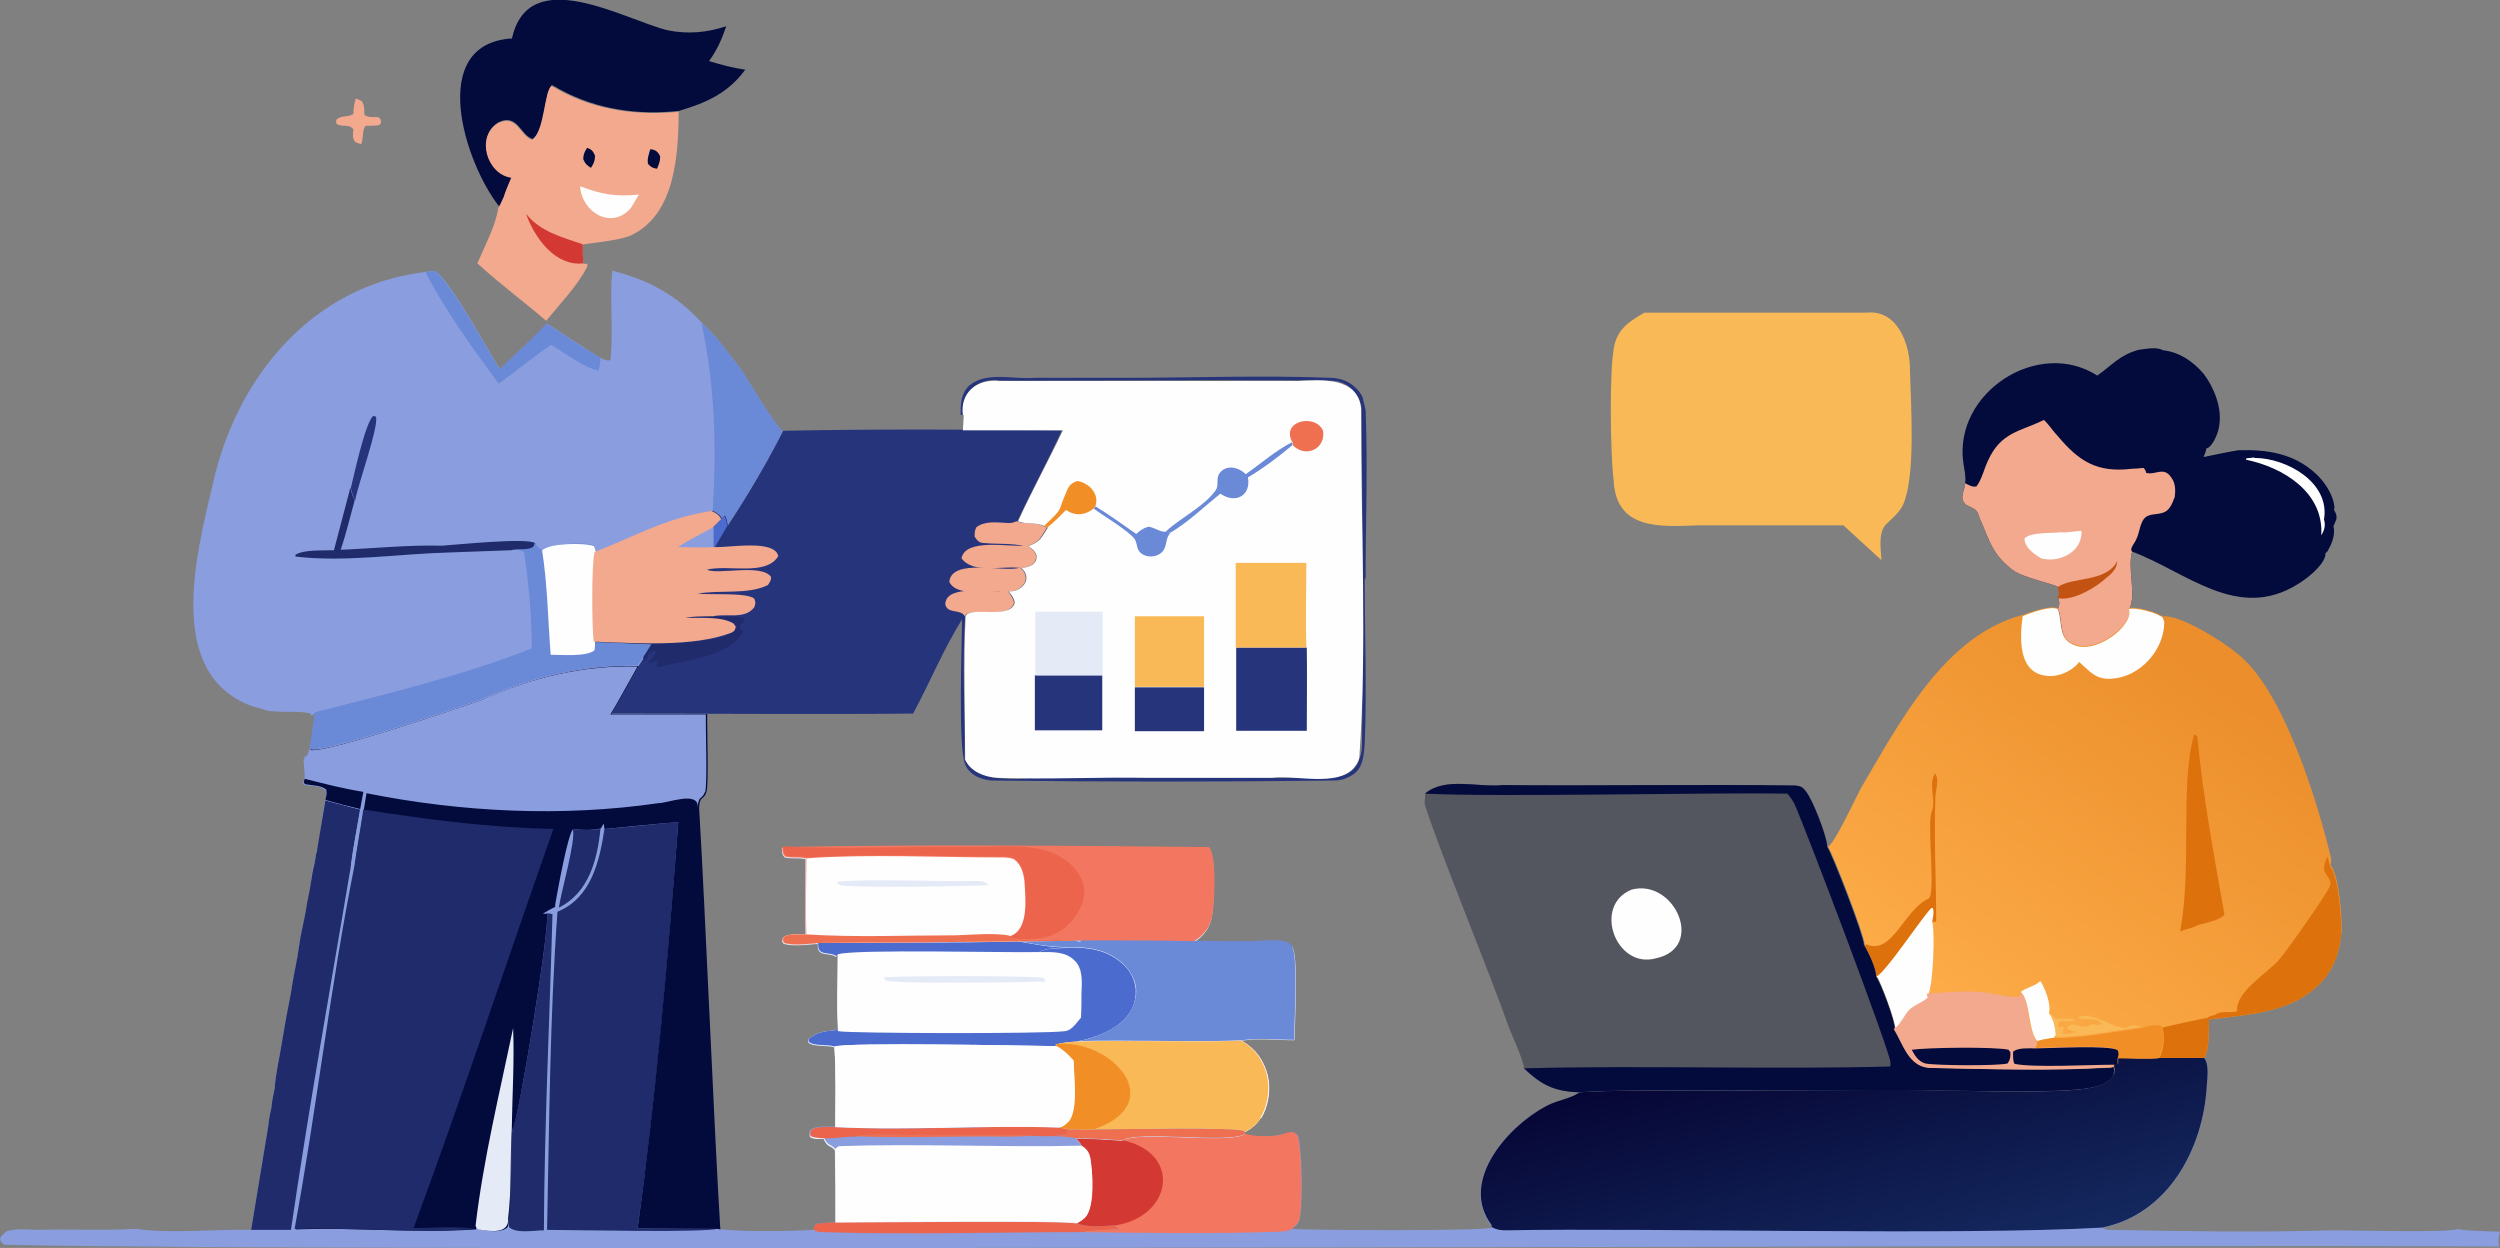 <?xml version="1.0" encoding="UTF-8"?>
<svg id="a" data-name="Layer 1" xmlns="http://www.w3.org/2000/svg" xmlns:xlink="http://www.w3.org/1999/xlink" viewBox="0 0 55.25 27.58">
  <rect x="0" y="0" width="55.25" height="27.58" fill="#808080" stroke="none"/>
  <defs>
    <style>
      .d {
        fill: url(#c);
      }

      .d, .e, .f, .g, .h, .i, .j, .k, .l, .m, .n, .o, .p, .q, .r, .s, .t, .u, .v, .w {
        stroke-width: 0px;
      }

      .e {
        fill: #ec644b;
      }

      .f {
        fill: #e5eaf7;
      }

      .g {
        fill: url(#b);
      }

      .h {
        fill: #26347c;
      }

      .i {
        fill: #1f2b6a;
      }

      .j {
        fill: #4c6bce;
      }

      .k {
        fill: #d43833;
      }

      .l {
        fill: #dd710c;
      }

      .m {
        fill: #f9b957;
      }

      .n {
        fill: #030a3c;
      }

      .o {
        fill: #6a89d7;
      }

      .p {
        fill: #53555f;
      }

      .q {
        fill: #c35313;
      }

      .r {
        fill: #f18f26;
      }

      .s {
        fill: #f37760;
      }

      .t {
        fill: #ee7051;
      }

      .u {
        fill: #8a9edf;
      }

      .v {
        fill: #fefefe;
      }

      .w {
        fill: #f2a98e;
      }
    </style>
    <linearGradient id="b" x1="40.22" y1="22.87" x2="41.54" y2="28.21" gradientUnits="userSpaceOnUse">
      <stop offset="0" stop-color="#060635"/>
      <stop offset="1" stop-color="#14285e"/>
    </linearGradient>
    <linearGradient id="c" x1="49.26" y1="15.13" x2="43.08" y2="23.92" gradientUnits="userSpaceOnUse">
      <stop offset="0" stop-color="#eb8e2b"/>
      <stop offset="1" stop-color="#ffb04c"/>
    </linearGradient>
  </defs>
  <path class="w" d="M7.87,2.18l.12.05c.07.1.06.19.06.3.07.08.21.05.31.06.06.05.06.05.06.13l-.05.05c-.1.01-.19.01-.29.01-.08.09-.04.28-.1.41l-.13-.05c-.07-.1-.05-.16-.04-.28-.1-.14-.25-.03-.38-.13v-.08c.11-.11.25-.05.38-.13,0-.12.02-.23.05-.34Z"/>
  <path class="m" d="M41.24,6.91c.7-.08.98.71.97,1.28.02.74.13,2.33-.15,2.96-.09.19-.24.3-.38.44-.18.19-.11.55-.1.79l-.84-.77h-3.21c-.85.03-1.82.11-1.87-1.01-.07-.55-.1-2.48.02-2.98.09-.37.35-.53.66-.71h4.9Z"/>
  <path class="n" d="M11.31.87c.36-1.71,2.49-.43,3.45-.2.45.09.86.05,1.29-.09-.1.29-.2.52-.38.77.26.08.52.15.8.19-.38.52-.86.73-1.46.91-.91.1-1.82-.03-2.63-.47l-.18-.1c-.17.12-.14,1-.43,1.19-.27-.08-.33-.57-.75-.37-.5.3-.26,1.14.29,1.21-.06.14-.12.27-.16.41-.04.08-.07.17-.12.24-.76-.96-1.6-3.59.28-3.71Z"/>
  <path class="w" d="M11.3,3.93c-.55-.08-.79-.92-.29-1.21.42-.2.49.29.75.37.28-.19.26-1.07.43-1.19l.18.1c.81.44,1.72.56,2.63.47-.01.94-.07,2.26-1.05,2.73-.28.13-1.04.18-1.07.21,0,.14,0,.28.01.42h.09s0,.06,0,.06c-.21.42-.61.83-.91,1.2-.5-.43-1.03-.82-1.52-1.27.15-.36.41-.84.46-1.22.05-.07.08-.16.12-.24.04-.14.11-.28.16-.41Z"/>
  <path class="n" d="M12.98,3.27c.1.03.13.08.17.17,0,.11-.03.18-.09.27-.09-.06-.12-.08-.17-.19,0-.11.03-.17.09-.26Z"/>
  <path class="n" d="M14.37,3.3c.11,0,.18.06.22.16,0,.11-.03.17-.07.27-.1-.02-.13-.03-.2-.11-.02-.11.02-.21.05-.32Z"/>
  <path class="k" d="M11.63,4.73c.32.4.8.51,1.25.67,0,.14,0,.28.01.42-.62.07-1.07-.56-1.26-1.08Z"/>
  <path class="v" d="M12.83,4.12c.48.18.78.23,1.29.18-.06.1-.12.2-.18.3-.43.49-1.08.09-1.12-.48Z"/>
  <path class="u" d="M17.3,9.53c-.36.71-.78,1.42-1.22,2.09-.04-.07-.02-.15-.07-.22l-.06.07c-.06-.1-.1-.11-.2-.17-1.04.18-1.63.53-2.57.92-.07.27-.07,1.65-.02,1.98.41.01.83.04,1.26.05-.07.09-.14.19-.2.3-.04.06-.07.11-.11.17-1.19-.02-2.34.24-3.42.73-.45.16-3.57,1.23-3.83,1.11l.12-.81-.1.07-.02-.05c-.19-.07-.71-.01-.97-.07l-.34-.1c-1.91-.73-1.21-3.35-.85-4.89.52-2.37,2.2-4.41,4.71-4.7.06-.01.17-.04.24,0,.34.27,1.13,1.72,1.4,2.15.35-.34.71-.66,1.04-1.01.39.26.78.51,1.18.76.09.04.14.07.22.05.07-.64-.02-1.33.04-1.98.8.21,1.39.52,1.96,1.13h0s.34.35.34.35c.19.24.37.47.55.71.16.24.76,1.26.92,1.36Z"/>
  <path class="h" d="M7.75,10.8c.07-.28.32-1.46.5-1.61l.06.02c.06.24-.4,1.49-.46,1.85-.05-.08-.07-.16-.09-.25Z"/>
  <path class="i" d="M7.75,10.8c.02.09.04.17.09.25-.1.37-.19.74-.31,1.1.74-.03,1.49-.11,2.23-.09.31-.02,1.87-.18,2.06-.06-.02.23-.36.12-.52.16l-1.38.05c-1.12.03-2.29.22-3.39.09v-.04c.19-.12.62-.09.85-.1.12-.46.24-.91.36-1.37Z"/>
  <path class="o" d="M9.4,6.01c.07,0,.18-.04.24,0,.33.27,1.13,1.71,1.4,2.15.35-.33.71-.66,1.04-1.01.39.26.78.52,1.19.76,0,.1-.02.19-.04.28-.33-.06-.76-.4-1.05-.57-.4.27-.77.58-1.16.86-.57-.78-1.18-1.61-1.62-2.47Z"/>
  <path class="o" d="M17.3,9.53c-.36.71-.78,1.42-1.22,2.09-.04-.07-.02-.15-.07-.22l-.06.07c-.06-.1-.1-.11-.2-.17.09-1.4.05-2.81-.25-4.17l.34.34c.19.24.37.47.55.71.16.24.76,1.26.92,1.36Z"/>
  <path class="o" d="M14.4,14.24c-.07.09-.14.19-.2.3-.04.06-.07.11-.11.17-1.19-.02-2.34.24-3.42.73-.45.16-3.57,1.23-3.83,1.11l.12-.81c1.54-.39,3.27-.81,4.79-1.41.01-.62-.07-1.5-.17-2.13-.06-.05-.2-.05-.27-.05.14-.02.36.01.47-.06.02-.01.04-.07.05-.1.04.09.05.11.15.16.05-.06.06-.06.15-.07.24-.05.78-.12,1.01-.02.01.05.02.1.04.15-.07.27-.07,1.65-.02,1.98.41.01.83.04,1.26.05Z"/>
  <path class="v" d="M11.97,12.17c.14-.17.96-.18,1.16-.1.02.05.03.09.04.14-.07.27-.07,1.65-.02,1.98,0,.06,0,.12-.01.18-.17.15-.74.1-.97.1-.06-.77-.07-1.55-.19-2.31Z"/>
  <path class="u" d="M55.23,27.55c-6.82-.06-47.46.13-55.13-.04-.07-.04-.08-.06-.1-.13.02-.03.03-.07.05-.09h.02s.02-.03.03-.05t.03-.01s.01-.02.02-.02t.03-.01s.04,0,.05-.01c.2-.04.42-.01.62-.01.7-.02,1.4.02,2.09-.02h.1c.67.11,1.78,0,2.51.02l.38-2.3c.01-.14.04-.27.07-.41.01-.14.04-.27.07-.41.02-.33.11-.69.16-1.02l.08-.4.12-.7c.04-.27.09-.52.14-.78l.07-.45c.08-.35.15-.72.22-1.07l.04-.38c.03-.11.06-.23.08-.34,0-.02,0-.05.02-.08.03-.14.05-.28.08-.42l.03-.25.04-.29c.01-.12.09-.29.05-.41-.03-.03-.07-.05-.1-.07-.12-.04-.26-.04-.37-.06l-.04-.05.04-.08h0c.04-.09.09-.23.04-.33-.07-.05-.07-.07-.05-.13,0-.01.01-.03.02-.03.08-.03.08-.09.1-.16.26.12,3.38-.95,3.83-1.11,1.08-.49,2.24-.76,3.42-.73-.2.35-.38.71-.59,1.05h2.11c0,.28.04,1.6-.03,1.73-.07.19-.13.06-.16.34.13,2.13.36,7.27.47,9.32.46.07,1.62.05,2.08.02l.06-.13c.78-.13,5.26-.07,5.77-.02.08-.04.16-.09.21-.16.18-.24.14-.97.09-1.26-.02-.15-.07-.21-.2-.29l-.02-.03-.1-.13c.35-.01.69,0,1.03.04.34-.22,2.31.09,2.69-.14h.01c.34.14.76.02,1.08-.03.03,0,.06.05.09.06.1.23.12,1.65.03,1.89-.02.07-.09.12-.16.18.45.03,4.29.05,4.42-.03-.02-.03,0-.03-.02-.05-.72-.99.4-2.24,1.29-2.66.18-.09.48-.14.64-.27t.01-.01c1.03-.08,6.71,0,7.89-.03.74,0,3.01.08,3.54-.09.15-.04.32-.13.4-.28.04-.07.02-.08,0-.16v-.05s.05,0,.09-.02v-.13c.29,0,.61.03.9,0h1c.12.15.07.45.06.63-.08,1.39-.85,2.82-2.31,3.13.05.02.09.04.13.04,1.64.03,3.32.06,4.97.01.34,0,2.64.06,2.76-.03.06.03.46.05.93.06-.04.1-.04.22-.02.33Z"/>
  <path class="i" d="M12.66,18.32c.19.03.42.03.61,0-.07.69-.26,1.41-.92,1.74.05-.35.38-1.49.31-1.73Z"/>
  <path class="e" d="M24.77,27.17c-.27.01-.56.01-.83.06-1.85,0-3.95.06-5.78,0-.07,0-.14-.02-.19-.06l.06-.12c.78-.13,5.26-.07,5.77-.02.22.11.61.06.85.05.04.06.06.07.12.1Z"/>
  <path class="i" d="M12.08,20.18l.13.02c-.06,2.26-.18,4.69-.19,6.99-.22,0-.6.08-.77-.07,0-.06,0-.13-.01-.19.08-.65.04-1.32.08-1.97.14-.2.83-4.41.77-4.78Z"/>
  <path class="i" d="M7.96,17.89c-.07.42-.16.86-.21,1.28-.45,2.67-.93,5.34-1.32,8.01h-.88l.38-2.3c.01-.14.04-.27.07-.41.01-.14.04-.27.07-.41.02-.33.11-.69.16-1.02.04-.25.15-.85.2-1.1.04-.27.09-.52.14-.78l.07-.45c.04-.17.07-.35.11-.53.03-.18.06-.36.1-.54.01-.09.05-.29.06-.38.03-.11.05-.22.07-.34,0-.02,0-.05.02-.08.03-.22.08-.46.11-.67.02-.11.06-.37.08-.48.26.07.51.13.77.2Z"/>
  <path class="s" d="M28.71,26.97c-.02.07-.1.12-.16.19-.07.04-.15.05-.24.06-1.45.05-2.93.03-4.38.01.27-.05.56-.05.83-.06-.06-.02-.09-.04-.12-.1-.24.01-.62.06-.85-.05.07-.04.16-.09.21-.16.17-.24.14-.97.09-1.26-.02-.15-.07-.21-.2-.29l-.02-.04-.1-.12c.35-.01.7.01,1.03.04.34-.22,2.31.09,2.69-.14h.01c.2.07.56.07.76.04.1-.02.24-.09.32-.07.02,0,.06.05.09.06.1.24.12,1.65.04,1.89Z"/>
  <path class="k" d="M23.78,25.16c.35-.02.7,0,1.04.04,1.33.3,1.06,1.7-.17,1.88-.24.01-.62.06-.85-.05.47-.17.34-1.03.3-1.42-.03-.14-.08-.21-.19-.29-.01-.02-.11-.13-.13-.15Z"/>
  <path class="i" d="M13.36,18.32c.54-.04,1.08-.11,1.63-.15-.22,2.99-.48,6.01-.9,8.98.59,0,1.19-.02,1.79,0-.26.1-3.22.03-3.79.03.05-2.34.06-4.69.23-7.03.75-.31.93-1.12,1.04-1.84Z"/>
  <path class="g" d="M48.77,24c-.08,1.39-.85,2.83-2.31,3.13h-.01c-3.18.18-9.98,0-13.17.06-.11,0-.2-.01-.31-.07-.01-.02,0-.02-.01-.05-.73-.98.4-2.23,1.28-2.66.19-.09.48-.14.65-.26t.01-.01c1.02-.09,6.71,0,7.88-.04.75,0,3.01.09,3.54-.09.18-.04.49-.21.4-.44v-.05s.05,0,.09-.02v-.12c.3,0,.61.02.91,0h.99c.12.15.07.45.06.62Z"/>
  <path class="n" d="M15.89,27.16h-.01c-.6-.02-1.19-.01-1.79-.01.41-2.97.67-5.98.9-8.98-.55.04-1.08.1-1.63.15l-.02-.12-.06.11c-.19.04-.42.04-.61.01-.12.09-.35,1.39-.4,1.67v.05c-.1.05-.19.1-.27.15.04.01.05,0,.09,0,.06.35-.63,4.56-.76,4.76h-.01c-.04.66,0,1.33-.07,1.98-.01.07,0,.19-.07.22-.16.1-.41.05-.58.02-.02-.02-.05-.04-.06-.07l-.02.07c-1.29.09-2.67-.05-3.98,0,.51-2.66.79-5.36,1.33-8.01h-.09c.05-.42.14-.86.21-1.28-.26-.06-.52-.14-.77-.2.02-.1.04-.14.01-.22-.12-.11-.32-.1-.47-.12l-.04-.05c.05-.12.14-.27.07-.41-.07-.07-.1-.12-.02-.16.07-.02.07-.09.1-.16.26.12,3.38-.95,3.83-1.11,1.08-.49,2.23-.76,3.42-.73-.2.35-.39.71-.6,1.06h2.11c-.01.27.04,1.59-.02,1.73-.07.19-.14.06-.16.34.13,2.13.34,7.27.47,9.33Z"/>
  <path class="f" d="M11.34,22.72c.03.74-.02,1.5-.03,2.23-.04.65,0,1.32-.08,1.97.03.37-.42.29-.66.25-.03-.03-.05-.04-.06-.08.17-1.46.53-2.93.83-4.37Z"/>
  <path class="u" d="M15.58,17.5c-.07.19-.14.06-.16.34.02-.37-.66-.09-.87-.09-2.13.31-4.35.2-6.45-.22l-.06.37c-.06.42-.15.85-.2,1.27h-.09c.05-.42.14-.86.21-1.28-.26-.06-.52-.14-.77-.2.02-.1.04-.14.01-.22-.12-.11-.32-.1-.47-.12l-.04-.05c.11-.12-.03-.49.05-.57.07-.02.07-.09.1-.16.26.12,3.38-.95,3.83-1.11,1.08-.49,2.23-.76,3.42-.73-.2.35-.39.71-.6,1.06h2.11c-.01.27.04,1.59-.02,1.73Z"/>
  <path class="n" d="M6.73,17.21c.43.11.86.22,1.3.29l-.07.38c-.26-.06-.52-.13-.77-.2.02-.09.04-.13.02-.23-.12-.1-.32-.09-.47-.12l-.03-.05.03-.08Z"/>
  <path class="i" d="M8.03,17.89c1.4.22,2.79.4,4.2.43-.99,2.81-2.06,6.04-3.09,8.82.43,0,.92-.05,1.34.02-1.29.1-2.66-.04-3.97,0,.49-2.66.79-5.36,1.32-8.01.06-.43.14-.85.2-1.27Z"/>
  <path class="f" d="M28.55,20.91c.16.19.06,1.75.06,2.08-.37,0-.81-.05-1.17.01.3.17.48.42.57.76.07.31.02.67-.15.95-.1.15-.21.24-.36.32v.04c-.39.22-2.36-.09-2.7.14-.34-.02-.68-.05-1.03-.04l.1.12.02.04c.12.07.17.14.2.29.05.29.09,1.02-.09,1.26-.05.07-.14.12-.21.16-.26-.07-4.71-.02-5.33-.02,0-.53,0-1.07-.01-1.6-.11-.12-.16-.05-.25-.25-.1,0-.2.02-.3-.04q-.02-.07.01-.14c.14-.09.39-.06.55-.06,0-.58.02-1.19-.02-1.78-.16-.06-.46,0-.58-.11v-.06c.2-.16.36-.17.58-.19l.02-.04.06.06c-.04-.56-.01-1.13-.01-1.7l-.04.04c-.07-.07-.25-.04-.34-.1-.06-.05-.06-.11-.06-.19-.2.02-.56.06-.75,0-.02-.01-.02-.04-.04-.06l.02-.07c.12-.09.35-.05.5-.06-.02-.55,0-1.12,0-1.68-.15-.04-.3,0-.46-.04-.06-.07-.06-.11-.06-.21,2.85-.06,6.57-.03,9.43,0,.17.21.12,1.08.09,1.37-.02.3-.12.51-.36.68-.02.01-.04.02-.06.04.44.01.87.01,1.31.01.2-.01.44-.04.63-.01.09,0,.17.04.22.1Z"/>
  <path class="o" d="M28.62,22.98c-.37,0-.81-.05-1.17.01-1.23.05-2.45-.02-3.68.02.83-.08,1.86-.92,1.04-1.72-.34-.31-.77-.37-1.21-.36-.4,0-.73-.06-1.12-.14,1.29,0,2.62-.06,3.9,0,.44.01.87.01,1.31.01.2-.01.44-.04.63-.01.09,0,.17.04.22.1.16.19.06,1.75.06,2.08Z"/>
  <path class="v" d="M25.1,21.88c.03.71-.74,1.04-1.33,1.14-.14.01-.27.02-.41.06v.04c-.66-.01-4.66-.09-4.91.01-.16-.06-.46,0-.58-.11v-.06c.2-.16.36-.17.58-.19l.02-.04.06.06c-.04-.56-.01-1.13-.01-1.7l-.04.04c-.07-.07-.25-.04-.34-.1-.06-.05-.06-.11-.06-.19,1.46-.04,2.94.02,4.4-.04.39.07.72.14,1.12.14.44-.01.87.05,1.21.36.17.15.27.35.29.57Z"/>
  <path class="f" d="M19.53,21.6c.38-.04,3.26-.04,3.53.01l.05.08c-.47.02-3.27.06-3.54-.02l-.04-.07Z"/>
  <path class="j" d="M23.6,20.94c-.16.02-.5,0-.63.1-.66.02-4.09-.07-4.45.05l-.04.04c-.07-.07-.25-.04-.34-.1-.06-.05-.06-.11-.06-.19,1.46-.04,2.94.02,4.4-.04.39.07.72.14,1.12.14Z"/>
  <path class="j" d="M25.1,21.88c.03.71-.74,1.04-1.33,1.14-.14.01-.27.02-.41.06v.04c-.66-.01-4.66-.09-4.91.01-.16-.06-.46,0-.58-.11v-.06c.2-.16.36-.17.58-.19l.02-.04.06.06c.29.05,4.56.06,4.99,0,.17-.01.27-.19.37-.3.01-.17.01-.35.01-.53.01-.24.04-.55-.15-.73-.2-.21-.51-.19-.78-.19.14-.1.47-.07.63-.1.44-.01.87.05,1.21.36.17.15.27.35.29.57Z"/>
  <path class="s" d="M26.81,20.08c-.02.3-.12.51-.36.68-.02.01-.04.02-.06.04-2.75-.06-5.55.05-8.31.04-.2.02-.56.06-.75,0-.02-.01-.02-.04-.04-.06l.02-.07c.12-.09.35-.05.5-.06-.02-.55,0-1.12,0-1.68-.15-.04-.3,0-.46-.04-.06-.07-.06-.11-.06-.21,2.85-.06,6.57-.03,9.43,0,.17.21.12,1.08.09,1.37Z"/>
  <path class="e" d="M23.95,19.82c-.02.25-.25.56-.45.71-.17.12-.39.2-.58.22-.16,0-.47.04-.61-.04v-.04c.44-.14.35-.85.34-1.21-.02-.17-.07-.37-.22-.48-.07-.05-.21-.05-.29-.05-1.39,0-2.96-.07-4.31.02-.15-.04-.3,0-.46-.04-.06-.07-.06-.11-.06-.21.99.08,3.15,0,4.18.02.77.01,1.76-.17,2.3.52.11.15.21.36.17.56Z"/>
  <path class="v" d="M23.88,20.79c-1.93.03-3.87.03-5.79.05-.2.02-.56.06-.75,0-.02-.01-.02-.04-.04-.06l.02-.07c.12-.09.35-.05.5-.06-.02-.55,0-1.12,0-1.68,1.36-.1,2.93-.02,4.31-.02.07,0,.21,0,.29.05.15.11.2.31.22.48.02.36.11,1.07-.32,1.21v.04c.12.07.44.04.6.04.31.01.65-.01.96.04Z"/>
  <path class="f" d="M18.49,19.49c.66-.08,2.33,0,3.03-.02.14,0,.23-.01.33.09-.45.03-2.98.07-3.29,0-.02,0-.05-.05-.07-.07Z"/>
  <path class="t" d="M23.88,20.79c-1.93.03-3.87.03-5.79.05-.2.02-.56.06-.75,0-.02-.01-.02-.04-.04-.06l.02-.07c.12-.09.35-.05.5-.06,1.09.07,2.21.02,3.31.02.32-.01.88-.06,1.19.01v.04c.12.07.44.04.6.04.31.01.65-.01.96.04Z"/>
  <path class="v" d="M27.87,24.7c-.1.15-.21.24-.36.32v.04c-.39.22-2.36-.09-2.7.14-.34-.02-.68-.05-1.03-.04l.1.12.02.04c.12.07.17.14.2.29.05.29.09,1.02-.09,1.26-.05.07-.14.12-.21.16-.26-.07-4.71-.02-5.33-.02,0-.53,0-1.07-.01-1.6-.11-.12-.16-.05-.25-.25-.1,0-.2.02-.3-.04q-.02-.07.01-.14c.14-.09.39-.06.55-.06,0-.58.02-1.19-.02-1.78.25-.1,4.25-.02,4.9-.01v-.04c.15-.04.29-.05.42-.06,1.23-.04,2.45.02,3.68-.02.3.17.48.42.57.76.07.31.02.67-.15.95Z"/>
  <path class="u" d="M27.51,25.02v.04c-.39.22-2.36-.09-2.7.14-.34-.02-.68-.05-1.03-.04l.1.12.02.04c-1.76.04-3.6-.05-5.35.01-.04.01-.05.02-.07.05-.01,0-.01.01-.02.01-.11-.12-.16-.05-.25-.25-.1,0-.2.02-.3-.04q-.02-.07.01-.14c.14-.09.39-.06.55-.06,1.64.09,3.31-.05,4.95.01l.19.04c.2-.01.4.01.6,0,.45,0,3.17-.06,3.3.04,0,.01.01.01.01.02Z"/>
  <path class="t" d="M22.58,25.08c.16.01.35.02.53.02-.31,0-.63.02-.85.02-1.13-.02-2.26.04-3.39-.01.35-.09.83-.02,1.19-.04h2.51Z"/>
  <path class="t" d="M27.51,25.02v.04c-.39.22-2.36-.09-2.7.14-.34-.02-.68-.05-1.03-.04-.15-.04-.36-.05-.57-.05.14,0,.26-.02.37-.05l.02-.1c.2-.01.4.01.6,0,.45,0,3.17-.06,3.3.04,0,.01.01.01.01.02Z"/>
  <path class="e" d="M23.6,24.96l-.02.1c-.3.08-.7.05-.99.02h-2.51c-.36.01-.85-.05-1.19.04-.32,0-.66.09-.97-.01q-.02-.07.01-.14c.14-.09.39-.06.55-.06,1.64.09,3.31-.05,4.95.01l.19.04Z"/>
  <path class="m" d="M27.87,24.7c-.1.15-.21.24-.36.32,0-.01-.01-.01-.01-.02-.12-.1-2.85-.04-3.3-.04-.2.01-.4-.01-.6,0l-.19-.04c.07-.02.14-.06.19-.12.24-.25.12-1.01.12-1.36-.11-.14-.24-.25-.39-.32v-.04c.15-.04.29-.05.42-.06,1.23-.04,2.45.02,3.68-.02.3.17.48.42.57.76.07.31.02.67-.15.95Z"/>
  <path class="r" d="M23.34,23.11l.02-.04c1.23-.1,2.47,1.3.84,1.88-.19.02-.4,0-.6,0l-.18-.03c.49-.19.3-1.05.3-1.48-.11-.14-.23-.25-.39-.34Z"/>
  <path class="v" d="M23.6,24.8c-.05.06-.11.1-.19.12-1.64-.06-3.31.07-4.95-.01,0-.58.02-1.19-.02-1.78.25-.1,4.25-.02,4.9-.01.15.07.27.19.39.32,0,.35.11,1.11-.12,1.36Z"/>
  <path class="n" d="M51.62,11.51s-.04.09-.05.12c.04.16-.02.36-.11.51-.01.04-.04.06-.07.09v.05c-.06.24-.41.51-.61.63-1.33.83-2.46-.27-3.66-.72-.11.39.1.92-.06,1.27.01.09,0,.14-.02.21-.12.26-.41.47-.68.57-.16.06-.37.09-.55,0-.32-.15-.22-.5-.32-.77,0,0,0-.01-.01-.01.04-.11.04-.14.01-.24.04-.11.04-.12,0-.24-.06-.07-.8-.21-1.02-.39-.46-.36-.5-.65-.72-1.14-.06-.23-.14-.2-.31-.3-.15-.16-.02-.29-.01-.47h0c.02-.15-.02-.31-.04-.45-.22-1.55,1.65-2.77,2.96-1.93.34-.24.5-.46.92-.57.16-.02.39-.07.53.01.36.04.66.24.9.52.22.29.4.72.35,1.11-.01.15-.11.42-.24.52-.02.01-.04.02-.05.02h0c-.01.09-.04.12-.06.19.25-.05.51-.11.77-.15.63-.02,1.22.07,1.7.51.19.17.4.47.42.75,0,.02,0,.04-.01.06.05.07.07.14.05.22Z"/>
  <path class="v" d="M49.82,10.12c.71,0,1.68.54,1.54,1.36.04.13.01.24-.06.35.06-.95-.84-1.5-1.66-1.67v-.03s.18-.02.18-.02Z"/>
  <path class="w" d="M48.05,11.01c-.04.11-.09.24-.2.3-.2.1-.42-.01-.52.25-.05.11-.06.25-.12.36-.02.07-.16.21-.09.27-.11.39.1.92-.06,1.27.01.09,0,.14-.02.21-.12.26-.41.47-.68.57-.16.06-.37.09-.55,0-.32-.15-.22-.5-.32-.77,0,0,0-.01-.01-.01.04-.11.04-.14.01-.24.04-.11.04-.12,0-.24-.06-.07-.8-.21-1.02-.39-.46-.36-.5-.65-.72-1.14-.06-.23-.14-.2-.31-.3-.15-.16-.02-.29-.01-.47h0c.09.04.15.09.25.07.12-.16.17-.39.25-.56.29-.65.72-.65,1.24-.91.12.11.2.25.31.36.47.56.87.81,1.63.72.09,0,.17-.01.26-.02.04.04.05.06.06.11.22.06.4-.17.58.14.07.11.07.27.05.41Z"/>
  <path class="q" d="M46.79,12.4c0,.16-.11.27-.24.37-.22.21-.67.47-.99.46-.02,0-.05-.01-.09-.01.04-.11.04-.12,0-.24.31-.24,1.08-.1,1.32-.58Z"/>
  <path class="v" d="M45.6,11.77l.4-.04c.03.46-.48.72-.89.61-.16-.1-.36-.23-.37-.44.15-.15.62-.11.85-.14Z"/>
  <path class="h" d="M30.16,12.79c0,1.21.05,2.44,0,3.64-.01.15-.02.3-.07.44-.05.15-.16.25-.3.31-.1.05-.2.07-.31.07-2.5.03-5.03.03-7.52,0-.25,0-.54-.12-.63-.36-.16-.37-.07-2.64-.07-3.2-.41.66-.71,1.39-1.08,2.08-2.16.02-4.5,0-6.66,0,.21-.35.4-.71.6-1.06.04-.06.07-.11.11-.17.06-.11.12-.21.2-.3-.42-.01-.85-.04-1.26-.05-.05-.32-.05-1.7.02-1.98.94-.39,1.53-.74,2.57-.92.1.06.14.07.2.17l.06-.07c.05.07.04.15.07.22.44-.67.86-1.38,1.22-2.09h.02c1.95-.04,4.18-.03,6.14-.01-.31.67-.67,1.33-.98,2,.21.09.45,0,.66.15-.15.22-.16.3-.44.4.1.06.15.1.19.21,0,.2-.18.27-.35.27.07.07.14.14.12.25-.03.19-.22.26-.4.27.07.07.11.12.14.24-.01.07-.02.1-.09.15-.22.14-.92-.02-.99.16-.07,1.06,0,2.1-.01,3.17.02.04.06.09.09.14.48.45,1.24.24,1.84.26,1.05-.02,5.26.04,6.23-.01.16-.01.29-.05.41-.15.07-.07.14-.16.15-.26.06-.11.06-.22.06-.35.03-2.43.01-4.96-.01-7.39-.02-.16-.09-.29-.2-.41-.1-.1-.24-.17-.37-.19-.2-.04-6.99,0-7.42-.01-.48-.07-.88.26-.81.76h-.06c0-.22,0-.47.19-.65.39-.32.97-.13,1.44-.17,0,0,1.93,0,1.93,0,1.54,0,3.11-.06,4.64,0,.22.01.41.09.56.25.06.06.14.17.14.26.02.07.04.14.05.21.05,1.22,0,2.47,0,3.71Z"/>
  <path class="j" d="M15.94,11.47l.06-.07c.06.06.04.15.08.21l-.28.48h-.04s0-.44,0-.44l.18-.18Z"/>
  <path class="w" d="M22.23,13.06h.04c.07.09.11.14.14.25-.08.41-.99.08-1.09.31-.08-.17-.39-.04-.43-.27.03-.46,1.01-.23,1.34-.3Z"/>
  <path class="w" d="M22.48,11.52c.19.08.38,0,.59.11l.07.03c-.15.22-.15.31-.43.41h-.07c-.29-.07-.6-.04-.9-.07-.1,0-.15-.06-.2-.14,0-.09,0-.14.04-.21.2-.15.48-.1.72-.09.06,0,.12-.02.17-.04Z"/>
  <path class="w" d="M22.53,12.55c-.39-.05-1.02.14-1.28-.21.08-.45,1.05-.25,1.4-.28h.07c.09.08.14.11.18.22.01.19-.18.27-.34.27h-.02Z"/>
  <path class="w" d="M22.53,12.55h.02c.28.23.02.54-.28.52h-.04c-.35-.05-1.07.15-1.25-.21.05-.53,1.18-.21,1.55-.31Z"/>
  <path class="i" d="M14.4,14.23c.36-.03,1.77,0,1.89-.38l-.05-.07c-.28-.17-.75-.11-1.07-.13.21-.03.41-.03.62-.03.2.02.45-.02.64.04l.02.05s-.05.07-.09.1v.09s.07.05.07.05c-.28.58-1.32.63-1.88.8l-.04-.03.03-.09-.03-.03c-.06.02-.14.07-.2.06.07-.08.17-.17.19-.27-.09,0-.09,0-.16.05-.02.06-.05.12-.09.17l-.04-.08c.06-.1.13-.2.19-.3Z"/>
  <path class="w" d="M15.74,11.3c.1.05.14.07.2.17l-.18.18v.44s.03,0,.03,0c.3.02,1.33-.18,1.41.2-.27.45-1.11.18-1.58.3.25.12,1.21-.14,1.42.16,0,.09-.02.1-.07.18-.45.22-1.06.1-1.55.19.27.03,1.09-.03,1.25.11.03.08.03.1,0,.19-.21.28-.62.13-.91.2-.21,0-.41,0-.62.03.32.02.79-.04,1.07.13l.05.07c-.02.08-.02.09-.09.13-.85.33-2.14.23-3.05.2-.04-.32-.05-1.71.02-1.98.95-.37,1.54-.74,2.58-.91Z"/>
  <path class="u" d="M15.77,11.65v.44c-.26.02-.53,0-.79,0,.25-.16.53-.3.79-.44Z"/>
  <path class="p" d="M46.72,23.74c-.07.15-.25.24-.4.27-.53.17-2.8.09-3.54.09-1.2.04-6.83-.06-7.88.04-.55-.02-.83-.16-1.22-.53-.01-.19-.27-.73-.35-.95-.39-1.12-1.49-3.78-1.84-4.87-.01-.07,0-.16.01-.25.45-.38,1.17-.13,1.72-.19,1.99.02,4.5-.02,6.47.01.11.01.16.04.22.12.15.17.48,1.02.48,1.24.11.16.8,1.94.81,2.16.1.16.27.51.27.7.1.15.42.98.41,1.16.15.26.24.56.5.76,0,0,.01,0,.01.01.07.05.16.07.26.09,1.31.04,2.7.05,3.99,0,.02,0,.05-.01.07-.02.02.07.04.09,0,.16Z"/>
  <path class="v" d="M36.06,19.66c.95-.25,1.64,1.29.53,1.52-.88.24-1.4-1.17-.53-1.52Z"/>
  <path class="n" d="M46.72,23.74c-.07.15-.25.24-.4.27-.53.17-2.8.09-3.54.09-1.2.04-6.83-.06-7.88.04-.55-.02-.83-.16-1.22-.53,2.69-.07,5.4.03,8.09-.04.01-.02.01-.06.01-.09,0-.21-1.87-5.16-2.13-5.73-.04-.07-.09-.15-.15-.21-1.84-.03-6.24.08-8.01,0,.45-.38,1.17-.13,1.72-.19,1.99.02,4.5-.02,6.47.01.11.01.16.04.22.12.15.17.48,1.02.48,1.24.11.16.8,1.94.81,2.16.1.16.27.51.27.7.1.15.42.98.41,1.16.15.26.24.56.5.76,0,0,.01,0,.01.01.07.05.16.07.26.09,1.31.04,2.7.05,3.99,0,.02,0,.05-.01.07-.02.02.07.04.09,0,.16Z"/>
  <path class="v" d="M21.28,9.18c-.07-.51.32-.81.8-.76,0,0,5.2,0,5.2,0h1.41c.52-.03,1.32-.09,1.39.61-.01,2.54.14,5.21-.04,7.73-.25.72-1.35.35-1.94.43,0,0-2.72,0-2.72,0-1.11-.02-2.23.04-3.34,0-.29-.02-.58-.13-.71-.4,0-1.05-.04-2.12.01-3.17.1-.24,1.01.09,1.09-.31-.03-.11-.07-.16-.14-.24.3.02.55-.29.28-.52.16,0,.36-.08.34-.27-.04-.11-.09-.14-.18-.21.27-.1.28-.18.43-.41l-.07-.03c-.21-.1-.4-.03-.59-.11.31-.68.67-1.33.99-2.01h-2.21s.02-.34.02-.34Z"/>
  <path class="t" d="M28.56,9.77c-.26-.47.51-.64.68-.25.06.4-.38.61-.67.32v-.07Z"/>
  <path class="r" d="M23.07,11.63c.47-.46.27-.25.51-.79.05-.12.11-.17.23-.21.26.04.49.29.4.55l-.04.06c-.19.15-.41.17-.61.03-.13.13-.27.28-.42.39l-.07-.03Z"/>
  <path class="o" d="M24.17,11.25l.04-.06c.31.19.6.4.9.61.09-.08.16-.13.27-.16.12.01.28.13.38.11l.11.02c-.12.13-.07.28-.17.41-.12.14-.35.16-.49.04-.1-.09-.07-.2-.13-.3-.12-.18-.71-.53-.91-.68Z"/>
  <path class="o" d="M27.53,10.48c.33-.23.67-.53,1.03-.71v.07c-.3.25-.64.51-.98.71.07.41-.28.59-.61.36-.35.28-.71.63-1.1.86l-.11-.02c.33-.31.85-.55,1.11-.92.07-.1,0-.26.08-.37.15-.2.42-.14.58.02Z"/>
  <path class="h" d="M25.08,15.19h1.53s0,.97,0,.97h-1.53s0-.97,0-.97Z"/>
  <path class="h" d="M22.87,14.92h1.49s0,1.22,0,1.22h-1.49s0-1.22,0-1.22Z"/>
  <path class="f" d="M22.87,13.52h1.5s0,1.41,0,1.41h-1.49s0-1.41,0-1.41Z"/>
  <path class="m" d="M25.08,13.62h1.53s0,1.56,0,1.56h-1.53s0-1.56,0-1.56Z"/>
  <path class="h" d="M27.32,14.31h1.56c.01.61,0,1.23,0,1.84h-1.56s0-1.84,0-1.84Z"/>
  <path class="m" d="M27.32,12.44h1.55c0,.62-.02,1.25,0,1.87h-1.56s0-1.87,0-1.87Z"/>
  <path class="d" d="M51.74,20.64c-.04.47-.21.88-.57,1.19-.62.56-1.55.6-2.35.7-.01.2.01.71-.11.85h-.99c-.3.02-.61,0-.91,0v.12s-.04.02-.09.02v.05s-.05.02-.07.02c-1.29.05-2.69.04-3.99,0-.1-.01-.19-.04-.26-.09,0-.01-.01-.01-.01-.01-.26-.2-.35-.5-.5-.76.01-.17-.31-1.01-.41-1.16,0-.19-.17-.53-.27-.7-.01-.22-.7-2-.81-2.16.14-.06.61-1.07.72-1.28.85-1.44,1.84-3.38,3.58-3.84.15-.06.63-.22.77-.15.01,0,.01.01.01.01.1.27,0,.62.32.77.17.09.39.06.55,0,.27-.1.56-.31.68-.57.02-.07.04-.12.02-.21.15-.04.56.07.7.16.02,0,.02.01.04.02.4-.04,1.34.56,1.65.82,1.04.81,1.8,3.36,2.08,4.54,0,.04,0,.07-.01.11t-.01.02c.2.22.26,1.21.25,1.5Z"/>
  <path class="m" d="M45.27,22.39c.06.03.12.07.16.12.12.01.35-.02.44.03-.11.05-.19.04-.31.02l-.07.04v.09s.04.02.04.02l.08-.03c0,.06-.02.11-.03.17.07,0,.27-.01.31-.05-.08-.01-.15-.02-.21-.08.03-.06.05-.05.11-.08.19.02.25.1.43,0,.08,0,.16.02.24,0-.11-.17-.35-.09-.52-.13v-.04c.36-.1.7.24,1.05.25.1-.08.23-.05.35-.03-.55.08-1.43.24-1.97.22l.05-.07c0-.16-.05-.35-.15-.48Z"/>
  <path class="v" d="M44.66,21.92c.13-.1.33-.13.43-.24.1.14.25.53.19.71.1.13.14.31.15.48l-.05.07c-.12.01-.23.03-.35.07-.21-.2-.15-.88-.37-1.08Z"/>
  <path class="l" d="M41.2,20.9l.05-.03c.57.25.83-.77,1.37-1.01.17-.09-.04-1.63.07-1.92.11-.25-.09-.62.08-.85.1.18-.01.4,0,.59-.03.89.02,1.83.02,2.69h-.09c.02-.1.04-.19.02-.29h-.04c-.23.24-1.02,1.44-1.21,1.51,0-.18-.17-.53-.26-.69Z"/>
  <path class="r" d="M47.34,22.72c.13-.05.31-.09.44-.04v.03c.07.19.02.5-.08.68-.3.02-.61,0-.91,0,.02-.07.03-.11,0-.18-.19-.12-1.51-.04-1.81-.04.04-.07.04-.08.04-.16.12-.04.23-.05.35-.07.54.02,1.42-.15,1.97-.22Z"/>
  <path class="v" d="M41.47,21.58c.19-.07.98-1.27,1.21-1.51h.04c.02.11,0,.19-.02.3.07.2.02,1.4-.08,1.59l.02.09c-.12.1-.29.15-.4.26-.12.11-.22.38-.35.43,0-.16-.3-1-.41-1.16Z"/>
  <path class="l" d="M48.49,16.23l.07.04c.12,1.29.37,2.64.6,3.94-.07.12-.43.19-.57.23-.12.06-.28.1-.41.14.27-1.39-.01-3.22.31-4.35Z"/>
  <path class="v" d="M47.83,13.77c-.01.61-.55,1.2-1.17,1.23-.35.02-.47-.16-.71-.37-.02.02-.04.05-.06.07-.15.14-.36.24-.57.24-.72,0-.69-.8-.62-1.32h0c.15-.07.63-.24.77-.16.01,0,.01.01.01.01.1.27,0,.62.32.77.17.09.39.06.55,0,.27-.1.56-.31.68-.57.02-.07.04-.12.02-.21.15-.04.56.07.7.16.02,0,.02.01.04.02.01.04.04.07.04.12Z"/>
  <path class="l" d="M51.74,20.64c-.04.47-.21.88-.57,1.19-.62.56-1.55.6-2.35.7-.01.2.01.71-.11.85h-.99s0-.01.01-.02c.09-.16.12-.47.06-.65.15-.04.87-.2.99-.21.01-.02.02-.02.06-.04.01-.01.04-.01.05-.02h.04s.04-.02.06-.04c.16-.06.29-.01.45-.05-.04-.42.62-.81.91-1.12.16-.17,1.08-1.48,1.14-1.65.05-.12-.06-.2-.11-.31-.05-.11.01-.24.06-.34l.05.21c.2.22.26,1.21.25,1.5Z"/>
  <path class="w" d="M42.61,21.96c.42-.03.86-.08,1.29-.02.17.01.64.15.76.07v-.09c.21.2.14.88.35,1.08,0,.08,0,.09-.04.16.3,0,1.63-.08,1.81.04.03.07.02.11,0,.18v.12s-.04.03-.09.02v.06c-1.31.11-2.74.04-4.07.02-.45-.04-.57-.54-.77-.86.13-.06.24-.32.35-.43.12-.11.28-.15.4-.26l-.02-.09Z"/>
  <path class="n" d="M42.25,23.2c.34-.05,1.84-.07,2.14,0l.04.06c0,.1,0,.15-.06.24-.15.06-1.66.05-1.83,0-.15-.05-.22-.17-.29-.3Z"/>
  <path class="n" d="M44.99,23.17c.3,0,1.63-.08,1.81.04.03.07.02.11,0,.18v.12s-.04.03-.09.02c-.49,0-1.79.07-2.19-.02-.04-.08-.03-.18-.03-.27.12-.09.34-.07.49-.07Z"/>
</svg>